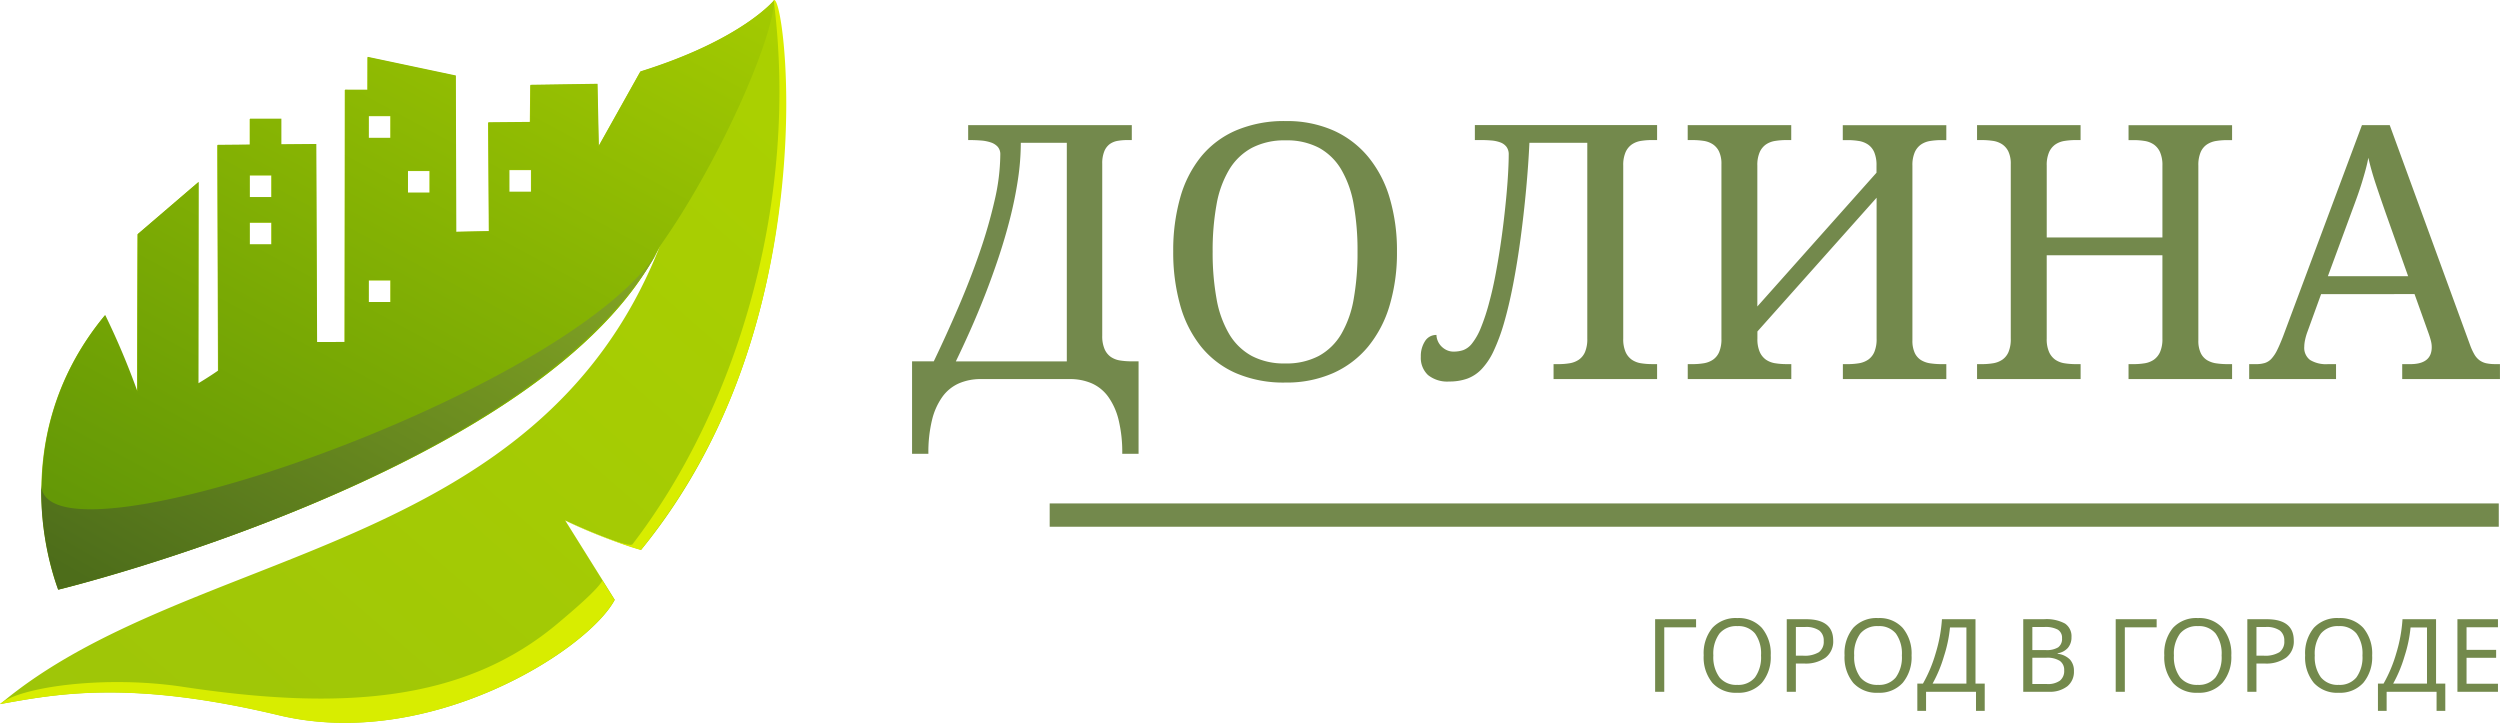 <svg xmlns="http://www.w3.org/2000/svg" xmlns:xlink="http://www.w3.org/1999/xlink" width="295.145" height="85.343" viewBox="0 0 295.145 85.343">
  <defs>
    <linearGradient id="linear-gradient" y1="0.974" x2="0.969" y2="0.017" gradientUnits="objectBoundingBox">
      <stop offset="0" stop-color="#9ec508"/>
      <stop offset="1" stop-color="#abd100"/>
    </linearGradient>
    <linearGradient id="linear-gradient-2" x1="0.067" y1="1.049" x2="0.955" y2="-0.193" gradientUnits="objectBoundingBox">
      <stop offset="0" stop-color="#5b9107"/>
      <stop offset="1" stop-color="#aad000"/>
    </linearGradient>
    <linearGradient id="linear-gradient-3" x1="0.026" y1="0.924" x2="1" gradientUnits="objectBoundingBox">
      <stop offset="0" stop-color="#4d6d1a"/>
      <stop offset="1" stop-color="#84a624"/>
    </linearGradient>
  </defs>
  <g id="Group_1277" data-name="Group 1277" transform="translate(-6648 12876.753)">
    <path id="Path_1" data-name="Path 1" d="M6.864,69.611S64.8,55.463,77.88,29.11c-14.449,36.7-55.695,35.34-77.85,54,6.543-1.172,15.23-2.917,32.914,1.318s36.421-7.606,39.638-13.622L66.73,61.442a65.557,65.557,0,0,0,8.96,3.471C97.554,38.17,92.447,1.594,91.374.04c0,0-3.78,4.671-15.794,8.424l-4.925,8.8L70.5,9.927l-7.906.127-.045,4.38-4.934.045L57.7,27.292l-3.871.082-.055-18.42-10.4-2.208-.009,3.88L40.7,10.617l-.036,29.751-3.271.009L37.3,17.032l-4.126.036V14.052h-3.7V17.1l-3.826.036c0,3.108.082,24.935.082,27.362-1.109.772-2.344,1.508-2.344,1.508l.027-24.5-7.188,6.161s-.045,10.223-.045,19.3c-2.463-6.27-1.49-3.235-3.8-9.741-12.613,15.221-5.5,32.378-5.5,32.378Zm22.582-48.9h2.581v2.581H29.445ZM60.1,20.077h2.581v2.581H60.1ZM43.5,33.108h2.581v2.581H43.494Zm4.625-12.922H50.7v2.581H48.119ZM43.5,13.716h2.581V16.3H43.494ZM29.445,26.293h2.581v2.581H29.445Z" transform="translate(6647.999 -12876.747)" fill-rule="evenodd" fill="url(#linear-gradient)"/>
    <path id="Path_2" data-name="Path 2" d="M7.4,69.571S65.3,55.458,78.372,29.1c6.67-9.391,13.267-23.939,13.54-29.11,0,0-3.78,4.671-15.794,8.424l-4.925,8.8-.154-7.333L63.133,10l-.045,4.38-4.934.045.082,12.849-3.871.082L54.309,8.9l-10.4-2.2L43.9,10.58l-2.663-.009L41.2,40.359l-3.271.009-.091-23.381-4.126.036V14H30.01v3.053l-3.826.036c0,3.108.082,24.208.082,26.635-1.109.772-2.344,1.508-2.344,1.508l.027-23.772-7.188,6.161s-.045,9.5-.045,18.574a90.632,90.632,0,0,0-3.8-9.014C.3,52.4,7.419,69.561,7.419,69.561Zm22.582-48.9h2.581v2.581h-2.58Zm30.651-.636h2.581v2.581h-2.58Zm-16.6,13.031h2.581v2.581H44.031Zm4.625-12.922h2.581v2.581H48.657Zm-4.625-6.47h2.581v2.581H44.031ZM29.983,26.252h2.581v2.581H29.983Z" transform="translate(6647.507 -12876.743)" fill-rule="evenodd" fill="url(#linear-gradient-2)"/>
    <path id="Path_3" data-name="Path 3" d="M7.349,72.6S62.908,59.2,78.1,32.75c-10.812,16.8-73,38.384-72.741,27.334A35.23,35.23,0,0,0,7.349,72.6Z" transform="translate(6647.514 -12879.732)" fill-rule="evenodd" fill="url(#linear-gradient-3)"/>
    <path id="Path_4" data-name="Path 4" d="M0,83.121c6.543-1.172,15.23-2.917,32.914,1.318s36.421-7.606,39.638-13.631l-1.427-2.281L66.7,61.448a71.193,71.193,0,0,0,7.76,3.117q.613.191,1.2.354a72.317,72.317,0,0,0,11.85-21.21C95.57,21.173,92.335-1,91.344.036c3,23.645-4.28,48.035-16.666,64.2-.463.6-7.388-2.526-7.979-2.8,2.763,4.425,3.035,4.853,4.425,7.079-.6,1.181-4.18,4.144-5.143,4.962-11.05,9.387-25.562,10.441-44.373,7.6C12.477,79.695,2.444,81.049,0,83.1Z" transform="translate(6648 -12876.744)" fill="#d8ed00" fill-rule="evenodd"/>
    <path id="ДОЛИНА" d="M13.433-27.891a29.189,29.189,0,0,1-.338,4.327q-.338,2.256-.923,4.563t-1.354,4.614q-.769,2.307-1.62,4.481T7.465-5.752q-.882,1.979-1.7,3.661h13.1v-25.8ZM3.158-2.092Q4.655-5.209,6.07-8.5t2.512-6.48a58.851,58.851,0,0,0,1.764-6.132,24.537,24.537,0,0,0,.667-5.383,1.336,1.336,0,0,0-.308-.933,1.915,1.915,0,0,0-.82-.513,4.818,4.818,0,0,0-1.179-.226q-.667-.051-1.364-.051H7.219v-1.764H26.537v1.764H26a6.665,6.665,0,0,0-1.118.092,2.234,2.234,0,0,0-.943.379,2,2,0,0,0-.646.851,3.765,3.765,0,0,0-.246,1.487V-5.127a3.856,3.856,0,0,0,.277,1.589,2.195,2.195,0,0,0,.738.923,2.65,2.65,0,0,0,1.1.42,8.366,8.366,0,0,0,1.333.1h.841V8.818H25.409a16.122,16.122,0,0,0-.431-4,7.858,7.858,0,0,0-1.23-2.738A4.806,4.806,0,0,0,21.8.5,6.437,6.437,0,0,0,19.2,0H8.736A6.456,6.456,0,0,0,6.142.5,4.79,4.79,0,0,0,4.184,2.082a7.858,7.858,0,0,0-1.23,2.738,16.122,16.122,0,0,0-.431,4H.595V-2.092Zm54.684-12.94a21.781,21.781,0,0,1-.861,6.316,13.812,13.812,0,0,1-2.543,4.881A11.345,11.345,0,0,1,50.295-.7,13.612,13.612,0,0,1,44.655.41,14.189,14.189,0,0,1,38.831-.7a10.944,10.944,0,0,1-4.122-3.138,13.675,13.675,0,0,1-2.461-4.891,22.99,22.99,0,0,1-.82-6.347,22.77,22.77,0,0,1,.82-6.327,13.479,13.479,0,0,1,2.461-4.85,10.906,10.906,0,0,1,4.143-3.107,14.451,14.451,0,0,1,5.845-1.1,13.578,13.578,0,0,1,5.619,1.1,11.336,11.336,0,0,1,4.122,3.117,13.714,13.714,0,0,1,2.543,4.86A21.83,21.83,0,0,1,57.842-15.032Zm-21.759,0a30.281,30.281,0,0,0,.461,5.568,12.361,12.361,0,0,0,1.487,4.143,7.021,7.021,0,0,0,2.656,2.584,8.165,8.165,0,0,0,3.968.892,8.165,8.165,0,0,0,3.968-.892,6.947,6.947,0,0,0,2.646-2.584,12.357,12.357,0,0,0,1.466-4.143,30.952,30.952,0,0,0,.451-5.568,30.952,30.952,0,0,0-.451-5.568,12.243,12.243,0,0,0-1.466-4.132A6.936,6.936,0,0,0,48.644-27.3a8.121,8.121,0,0,0-3.948-.882,8.3,8.3,0,0,0-3.979.882,7.017,7.017,0,0,0-2.676,2.563,12.1,12.1,0,0,0-1.5,4.132A30.281,30.281,0,0,0,36.083-15.032ZM64.025.287A3.628,3.628,0,0,1,61.5-.482a2.784,2.784,0,0,1-.841-2.164,3.219,3.219,0,0,1,.492-1.825,1.544,1.544,0,0,1,1.354-.738,1.841,1.841,0,0,0,.123.625,2.039,2.039,0,0,0,.379.636,2.182,2.182,0,0,0,.646.5,1.909,1.909,0,0,0,.9.205,3.541,3.541,0,0,0,1.107-.174,2.382,2.382,0,0,0,1.046-.79,7.388,7.388,0,0,0,1.015-1.784,24.085,24.085,0,0,0,1.036-3.158q.369-1.354.677-2.953T70-15.381q.256-1.682.451-3.333t.328-3.127q.133-1.477.195-2.687t.062-1.969a1.48,1.48,0,0,0-.267-.923,1.6,1.6,0,0,0-.728-.523,3.966,3.966,0,0,0-1.066-.226q-.6-.051-1.3-.051h-.636v-1.764H88.552v1.764H88a8.31,8.31,0,0,0-1.343.1,2.641,2.641,0,0,0-1.087.42,2.205,2.205,0,0,0-.738.913,3.782,3.782,0,0,0-.277,1.579V-4.778A3.782,3.782,0,0,0,84.83-3.2a2.205,2.205,0,0,0,.738.913,2.641,2.641,0,0,0,1.087.42,8.31,8.31,0,0,0,1.343.1h.554V0H76.329V-1.764h.554a8.174,8.174,0,0,0,1.323-.1,2.725,2.725,0,0,0,1.1-.42,2.1,2.1,0,0,0,.738-.913,3.91,3.91,0,0,0,.267-1.579V-27.891H73.479q-.123,2.625-.39,5.506t-.646,5.722q-.379,2.84-.882,5.455T70.444-6.5a22.478,22.478,0,0,1-1.2,3.209,8.02,8.02,0,0,1-1.395,2.1A4.454,4.454,0,0,1,66.137-.051,6.224,6.224,0,0,1,64.025.287ZM110.485,0V-1.764h.533a8.31,8.31,0,0,0,1.343-.1,2.725,2.725,0,0,0,1.1-.42A2.1,2.1,0,0,0,114.2-3.2a3.91,3.91,0,0,0,.267-1.579V-21.41L100.395-5.619v.841a3.782,3.782,0,0,0,.277,1.579,2.205,2.205,0,0,0,.738.913,2.65,2.65,0,0,0,1.1.42,8.366,8.366,0,0,0,1.333.1h.554V0H92.171V-1.764H92.7a8.31,8.31,0,0,0,1.343-.1,2.725,2.725,0,0,0,1.1-.42,2.1,2.1,0,0,0,.738-.913,3.91,3.91,0,0,0,.267-1.579v-20.59a3.394,3.394,0,0,0-.277-1.487,2.134,2.134,0,0,0-.749-.872,2.7,2.7,0,0,0-1.1-.4,9.064,9.064,0,0,0-1.323-.092h-.533v-1.764h12.223v1.764h-.554a8.366,8.366,0,0,0-1.333.1,2.65,2.65,0,0,0-1.1.42,2.205,2.205,0,0,0-.738.913,3.782,3.782,0,0,0-.277,1.579V-8.572l14.068-15.791V-25.2a3.91,3.91,0,0,0-.267-1.579,2.1,2.1,0,0,0-.738-.913,2.725,2.725,0,0,0-1.1-.42,8.31,8.31,0,0,0-1.343-.1h-.533v-1.764h12.223v1.764h-.554a8.366,8.366,0,0,0-1.333.1,2.65,2.65,0,0,0-1.1.42,2.205,2.205,0,0,0-.738.913,3.782,3.782,0,0,0-.277,1.579V-4.573a3.394,3.394,0,0,0,.277,1.487,1.99,1.99,0,0,0,.749.851,2.9,2.9,0,0,0,1.1.379,9.064,9.064,0,0,0,1.323.092h.554V0Zm33.725,0V-1.764h.554a8.31,8.31,0,0,0,1.343-.1,2.641,2.641,0,0,0,1.087-.42,2.205,2.205,0,0,0,.738-.913,3.782,3.782,0,0,0,.277-1.579v-9.844H134.55v9.844a3.782,3.782,0,0,0,.277,1.579,2.205,2.205,0,0,0,.738.913,2.65,2.65,0,0,0,1.1.42,8.366,8.366,0,0,0,1.333.1h.554V0H126.326V-1.764h.533a8.31,8.31,0,0,0,1.343-.1,2.725,2.725,0,0,0,1.1-.42,2.1,2.1,0,0,0,.738-.913,3.91,3.91,0,0,0,.267-1.579v-20.59a3.394,3.394,0,0,0-.277-1.487,2.134,2.134,0,0,0-.749-.872,2.7,2.7,0,0,0-1.1-.4,9.064,9.064,0,0,0-1.323-.092h-.533v-1.764h12.223v1.764H138a8.366,8.366,0,0,0-1.333.1,2.65,2.65,0,0,0-1.1.42,2.205,2.205,0,0,0-.738.913,3.782,3.782,0,0,0-.277,1.579v8.49h13.658V-25.2a3.782,3.782,0,0,0-.277-1.579,2.205,2.205,0,0,0-.738-.913,2.641,2.641,0,0,0-1.087-.42,8.31,8.31,0,0,0-1.343-.1h-.554v-1.764h12.223v1.764H155.9a8.31,8.31,0,0,0-1.343.1,2.725,2.725,0,0,0-1.1.42,2.1,2.1,0,0,0-.738.913,3.91,3.91,0,0,0-.267,1.579V-4.573a3.394,3.394,0,0,0,.277,1.487,1.99,1.99,0,0,0,.749.851,2.9,2.9,0,0,0,1.1.379,9.064,9.064,0,0,0,1.323.092h.533V0Zm22.733-10.028-1.6,4.409a6.812,6.812,0,0,0-.287.974,4.079,4.079,0,0,0-.1.831,1.786,1.786,0,0,0,.687,1.559,3.627,3.627,0,0,0,2.1.492h.964V0H158.452V-1.764h.8A3.57,3.57,0,0,0,160.3-1.9a1.8,1.8,0,0,0,.779-.5,4.194,4.194,0,0,0,.667-1q.318-.636.708-1.641l9.311-24.937h3.281L184.538-4a6.861,6.861,0,0,0,.5,1.087,2.291,2.291,0,0,0,.6.687,2.13,2.13,0,0,0,.8.359,4.863,4.863,0,0,0,1.066.1h.554V0H176.519V-1.764h.964q2.522,0,2.522-2.01a2.955,2.955,0,0,0-.092-.718q-.092-.369-.256-.841l-1.682-4.7Zm7.67-9.454q-.656-1.866-1.2-3.5t-.892-3.148q-.144.759-.338,1.466t-.42,1.446q-.226.738-.513,1.548t-.656,1.794l-2.851,7.731h9.475Z" transform="translate(6755.081 -12832)" fill="#73894c"/>
    <path id="Path_5" data-name="Path 5" d="M152.59,64.16H323.666v2.752H152.59Z" transform="translate(6619.334 -12881.479)" fill="#73894c"/>
    <path id="Город_в_городе" data-name="Город в городе" d="M6-8.566v.961H2.244V0H1.166V-8.566Zm8.813,4.271a4.716,4.716,0,0,1-1.04,3.234A3.678,3.678,0,0,1,10.863.117,3.721,3.721,0,0,1,7.937-1.04,4.737,4.737,0,0,1,6.9-4.307,4.7,4.7,0,0,1,7.931-7.55,3.742,3.742,0,0,1,10.875-8.7a3.675,3.675,0,0,1,2.9,1.169A4.709,4.709,0,0,1,14.813-4.295Zm-6.773,0a4.035,4.035,0,0,0,.721,2.59,2.547,2.547,0,0,0,2.1.891,2.539,2.539,0,0,0,2.092-.879,4.051,4.051,0,0,0,.715-2.6,4.026,4.026,0,0,0-.709-2.587,2.533,2.533,0,0,0-2.086-.87A2.573,2.573,0,0,0,8.76-6.87,3.987,3.987,0,0,0,8.039-4.295Zm14.15-1.752a2.4,2.4,0,0,1-.9,2.013,4.017,4.017,0,0,1-2.525.7h-.984V0H16.705V-8.566h2.268Q22.189-8.566,22.189-6.047ZM17.783-4.26h.861A3.228,3.228,0,0,0,20.5-4.673,1.523,1.523,0,0,0,21.07-6a1.462,1.462,0,0,0-.533-1.236,2.73,2.73,0,0,0-1.664-.41h-1.09Zm13.658-.035A4.716,4.716,0,0,1,30.4-1.061,3.678,3.678,0,0,1,27.492.117,3.721,3.721,0,0,1,24.565-1.04a4.737,4.737,0,0,1-1.034-3.267A4.7,4.7,0,0,1,24.56-7.55,3.742,3.742,0,0,1,27.5-8.7a3.675,3.675,0,0,1,2.9,1.169A4.709,4.709,0,0,1,31.441-4.295Zm-6.773,0a4.035,4.035,0,0,0,.721,2.59,2.547,2.547,0,0,0,2.1.891,2.539,2.539,0,0,0,2.092-.879,4.051,4.051,0,0,0,.715-2.6,4.026,4.026,0,0,0-.709-2.587,2.533,2.533,0,0,0-2.086-.87,2.573,2.573,0,0,0-2.115.882A3.987,3.987,0,0,0,24.668-4.295Zm15.41,6.551H39.047V0H33.152V2.256H32.121V-.961h.662a16.426,16.426,0,0,0,1.5-3.58,17.5,17.5,0,0,0,.744-4.025h3.961V-.961h1.09ZM37.916-.961V-7.594H35.977a15.882,15.882,0,0,1-.712,3.4A15.748,15.748,0,0,1,33.92-.961Zm6.709-7.605h2.443a4.6,4.6,0,0,1,2.487.513,1.8,1.8,0,0,1,.765,1.608A1.887,1.887,0,0,1,49.9-5.188a1.989,1.989,0,0,1-1.213.642v.059a2.459,2.459,0,0,1,1.456.686,1.959,1.959,0,0,1,.466,1.365,2.192,2.192,0,0,1-.785,1.793A3.361,3.361,0,0,1,47.637,0H44.625ZM45.7-4.922h1.582a2.591,2.591,0,0,0,1.465-.322,1.227,1.227,0,0,0,.457-1.078,1.1,1.1,0,0,0-.5-1.014,3.1,3.1,0,0,0-1.585-.311H45.7Zm0,.9V-.914h1.729a2.427,2.427,0,0,0,1.529-.4,1.453,1.453,0,0,0,.5-1.207,1.285,1.285,0,0,0-.527-1.134A2.784,2.784,0,0,0,47.35-4.02ZM60.375-8.566v.961H56.619V0H55.541V-8.566Zm8.813,4.271a4.716,4.716,0,0,1-1.04,3.234A3.678,3.678,0,0,1,65.238.117,3.721,3.721,0,0,1,62.312-1.04a4.737,4.737,0,0,1-1.034-3.267A4.7,4.7,0,0,1,62.306-7.55,3.742,3.742,0,0,1,65.25-8.7a3.675,3.675,0,0,1,2.9,1.169A4.709,4.709,0,0,1,69.188-4.295Zm-6.773,0a4.035,4.035,0,0,0,.721,2.59,2.547,2.547,0,0,0,2.1.891,2.539,2.539,0,0,0,2.092-.879,4.051,4.051,0,0,0,.715-2.6,4.026,4.026,0,0,0-.709-2.587,2.533,2.533,0,0,0-2.086-.87,2.573,2.573,0,0,0-2.115.882A3.987,3.987,0,0,0,62.414-4.295Zm14.15-1.752a2.4,2.4,0,0,1-.9,2.013,4.017,4.017,0,0,1-2.525.7h-.984V0H71.08V-8.566h2.268Q76.564-8.566,76.564-6.047ZM72.158-4.26h.861a3.228,3.228,0,0,0,1.852-.413A1.523,1.523,0,0,0,75.445-6a1.462,1.462,0,0,0-.533-1.236,2.73,2.73,0,0,0-1.664-.41h-1.09Zm13.658-.035a4.716,4.716,0,0,1-1.04,3.234A3.678,3.678,0,0,1,81.867.117,3.721,3.721,0,0,1,78.94-1.04a4.737,4.737,0,0,1-1.034-3.267A4.7,4.7,0,0,1,78.935-7.55,3.742,3.742,0,0,1,81.879-8.7a3.675,3.675,0,0,1,2.9,1.169A4.709,4.709,0,0,1,85.816-4.295Zm-6.773,0a4.035,4.035,0,0,0,.721,2.59,2.547,2.547,0,0,0,2.1.891,2.539,2.539,0,0,0,2.092-.879,4.051,4.051,0,0,0,.715-2.6,4.026,4.026,0,0,0-.709-2.587,2.533,2.533,0,0,0-2.086-.87,2.573,2.573,0,0,0-2.115.882A3.987,3.987,0,0,0,79.043-4.295Zm15.41,6.551H93.422V0H87.527V2.256H86.5V-.961h.662a16.426,16.426,0,0,0,1.5-3.58A17.5,17.5,0,0,0,89.4-8.566h3.961V-.961h1.09ZM92.291-.961V-7.594H90.352a15.882,15.882,0,0,1-.712,3.4A15.748,15.748,0,0,1,88.295-.961ZM100.67,0H95.883V-8.566h4.787v.949H96.961v2.672h3.492v.938H96.961V-.949h3.709Z" transform="translate(6842.235 -12795.084)" fill="#73894c"/>
  </g>
</svg>
